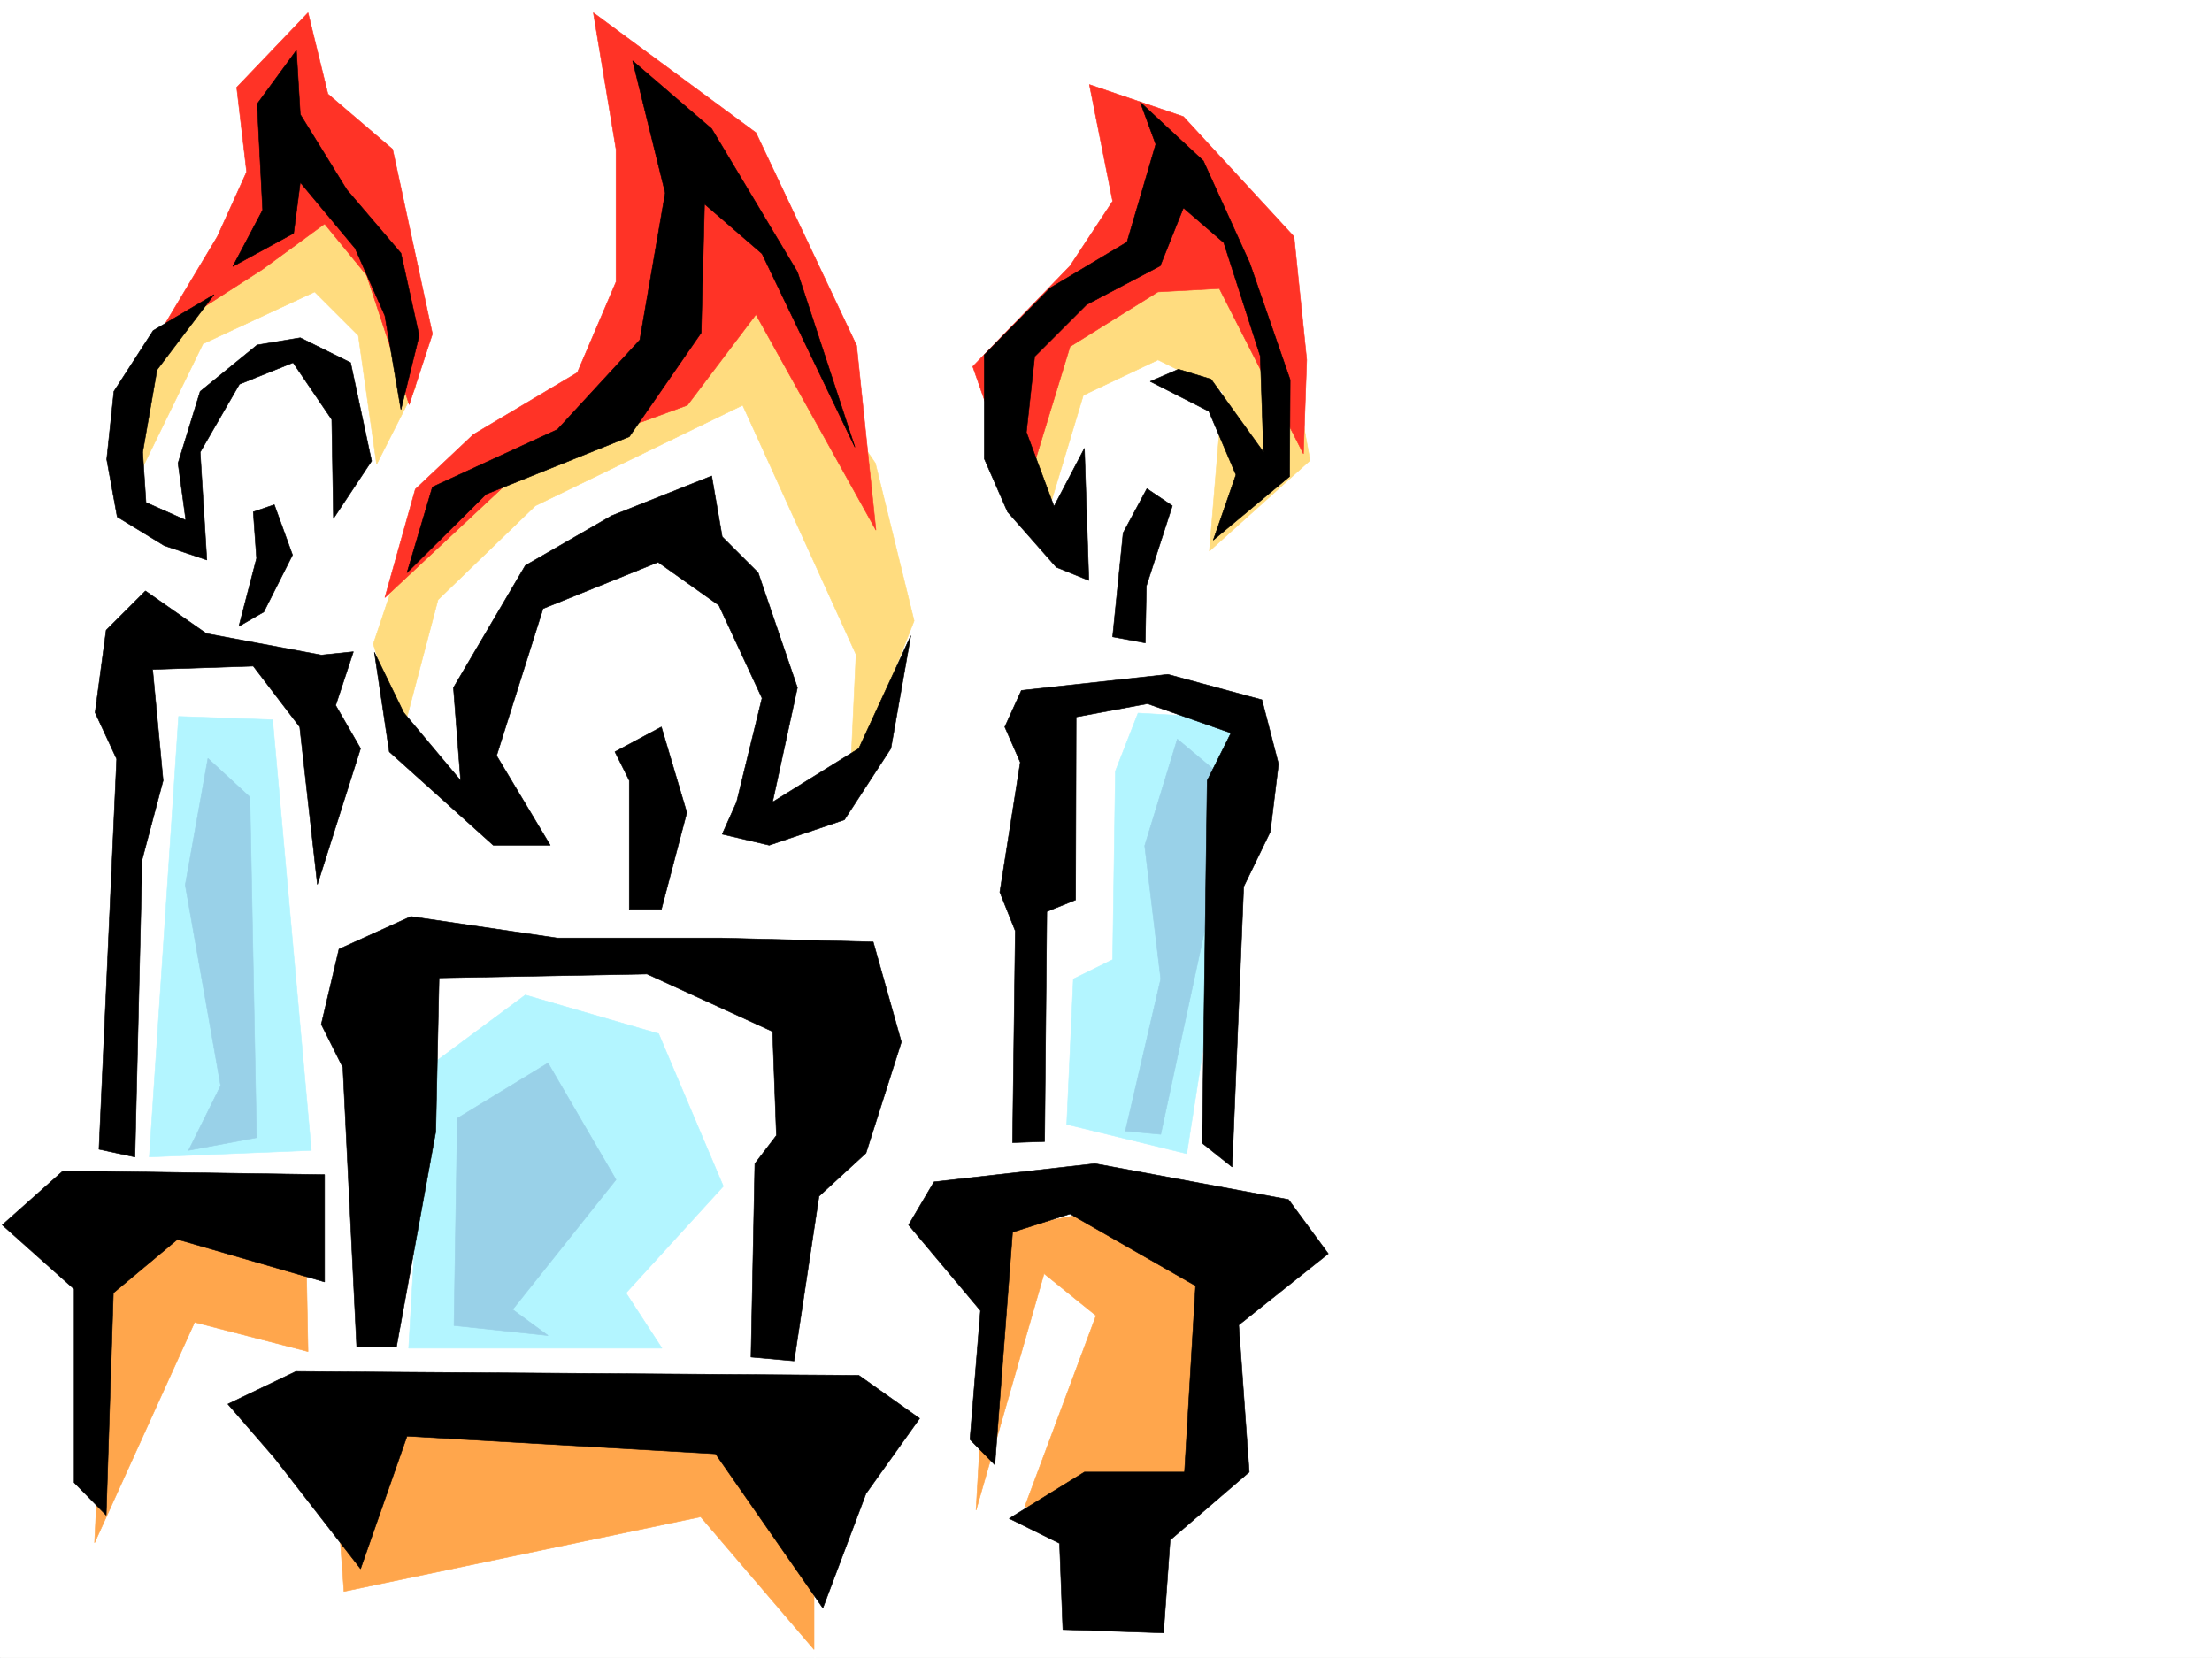 <svg xmlns="http://www.w3.org/2000/svg" width="2997.016" height="2246.297"><rect width="100%" height="100%" fill="#333333" stroke="none"/><defs><clipPath id="a"><path d="M0 0h2997v2244.137H0Zm0 0"/></clipPath><clipPath id="b"><path d="M0 841h1266v1403.137H0Zm0 0"/></clipPath><clipPath id="c"><path d="M0 840h1266v1404.137H0Zm0 0"/></clipPath></defs><path fill="#fff" d="M0 2246.297h2997.016V0H0Zm0 0"/><g clip-path="url(#a)" transform="translate(0 2.16)"><path fill="#fff" fill-rule="evenodd" stroke="#fff" stroke-linecap="square" stroke-linejoin="bevel" stroke-miterlimit="10" stroke-width=".743" d="M.742 2244.137h2995.531V-2.16H.743Zm0 0"/></g><g clip-path="url(#b)" transform="translate(0 2.16)"><path fill="#fff" fill-rule="evenodd" d="m460.793 2217.156-4.496-254.66-348.422 152.063 4.5-459.895-111.633 8.992 80.195-125.082 75.657 4.496 35.972-701.843 241.25 102.597 13.489 415.711 147.601-71.16 505.016 44.223-31.477 482.336 120.625 26.98 76.403 85.395-143.106 151.277-17.949 165.55-188.07-138.57zm0 0"/></g><g clip-path="url(#c)" transform="translate(0 2.16)"><path fill="none" stroke="#fff" stroke-linecap="square" stroke-linejoin="bevel" stroke-miterlimit="10" stroke-width=".743" d="m460.793 2217.156-4.496-254.66-348.422 152.063 4.5-459.895-111.633 8.992 80.196-125.082 75.656 4.496 35.972-701.843 241.25 102.597 13.489 415.711 147.601-71.16 505.016 44.223-31.477 482.336 120.625 26.98 76.403 85.395-143.106 151.277-17.949 165.55-188.07-138.57Zm0 0"/></g><path fill="#fff" fill-rule="evenodd" stroke="#fff" stroke-linecap="square" stroke-linejoin="bevel" stroke-miterlimit="10" stroke-width=".743" d="m1452.8 2107.727-129.616-66.668-4.496-331.059-93.645-62.168 22.48-62.914 152.102-57.672 26.195-572.266 192.567-8.996 75.66 53.961-44.184 566.989 111.63 13.488 35.972 107.094-147.602 107.878-4.496 218.688zm-803.937-982.704L522.961 977.461V847.883l98.926-187.992 200.777-71.16 161.094-192.493-4.5-178.293 170.086 482.375 57.71 227.719-71.198 147.523-116.13 40.47 30.735-187.993-134.113-200.738-164.844 53.176-102.64 156.554Zm785.95-384.233 67.449-165.552 102.636-4.496 17.985 93.645-13.488 76.402 93.644-76.402 13.488-178.297-107.132-161.012-200.817 152.059-17.95 147.523zm-965.028-78.669L565.7 512.328l6.727-124.34-89.149-143.066-129.617 138.57-111.672 48.68-40.43 107.133-17.984 143.03 93.645 44.966-8.992-111.594 35.972-89.89 93.645-48.68 53.957 35.191zm0 0"/><path fill="#ffdc7f" fill-rule="evenodd" stroke="#ffdc7f" stroke-linecap="square" stroke-linejoin="bevel" stroke-miterlimit="10" stroke-width=".743" d="m185.805 648.629-4.496-151.277L325.195 307.09l127.348-83.125L563.43 524.293 510.254 629.16l-24.75-174.504-59.195-59.16-151.317 70.379zm358.898 348.305-38.945-124.34 46.453-138.57 366.367-206.72 78.668-176.03 188.813 276.398 52.472 213.488-86.918 220.953 8.25-175.285-153.625-337.785-280.972 136.3-131.844 127.352Zm866.141-272.644-53.215-196.985 127.39-110.11L1621.4 303.34l131.843 201.48 21.742 119.098-136.383 122.852 17.989-215.715-87.664-43.438-101.153 47.938zm0 0"/><path fill="#ff3326" fill-rule="evenodd" stroke="#ff3326" stroke-linecap="square" stroke-linejoin="bevel" stroke-miterlimit="10" stroke-width=".743" d="m554.437 548.262 31.477-95.875-53.957-250.16-87.664-74.88-26.941-110.105-96.653 101.113 13.45 114.602-39.688 87.625-81.68 136.3 143.106-92.116 83.91-61.426 56.969 69.676zm-32.96 261.422 41.21-146.82 78.668-74.134 140.88-83.91 52.433-122.812V202.227L803.934 17.242l220.289 162.54 136.383 288.363 26.195 250.16-162.578-292.114-92.899 122.852-215.05 78.629zm862.39-124.34-65.922-188.735 131.844-136.343 57.711-87.621-31.477-158.043 127.391 43.441 149.828 162.539 17.246 167.035-4.496 127.309L1652.094 391l-83.168 4.496-119.137 74.133zm0 0"/><path fill="#ffa64c" fill-rule="evenodd" stroke="#ffa64c" stroke-linecap="square" stroke-linejoin="bevel" stroke-miterlimit="10" stroke-width=".743" d="m128.129 2090.48 21.703-443.394 263.77-8.992 3.75 193.234-153.622-39.687zm337.902 65.922-17.984-246.406 654.847 48.68v276.398L949.31 2055.293Zm856.41-110.105 21.739-377.508 158.824-30.695 149.09 83.129-8.996 316.082-254.735 4.496 96.656-259.153-70.421-56.93zm0 0"/><path fill="#b3f5ff" fill-rule="evenodd" stroke="#b3f5ff" stroke-linecap="square" stroke-linejoin="bevel" stroke-miterlimit="10" stroke-width=".743" d="m202.305 1567.676 39.683-596.942 127.39 4.496 52.435 583.454zm351.39 259.156 21.739-377.473 136.343-101.152 180.602 52.434 87.664 206.722-131.887 144.59 48.719 74.879zm891.598-303.34 8.992-196.984 53.215-26.239 3.754-255.398 30.695-78.633 158.117 8.992-92.156 587.95zm0 0"/><path fill="#99d1e8" fill-rule="evenodd" stroke="#99d1e8" stroke-linecap="square" stroke-linejoin="bevel" stroke-miterlimit="10" stroke-width=".743" d="m347.637 1541.48-8.992-461.421-56.93-52.434-30.73 171.531 47.972 271.903-43.477 87.625zm267.484 254.657 4.496-280.895 122.89-74.875 92.161 158.04-140.094 175.991 47.934 35.227zm957.559-259.157 101.152-469.628-78.668-65.922-44.223 144.55 21.739 180.528-47.938 205.976zm0 0"/><path fill-rule="evenodd" stroke="#000" stroke-linecap="square" stroke-linejoin="bevel" stroke-miterlimit="10" stroke-width=".743" d="m488.516 2125.71-116.871-150.573-62.95-72.649 92.157-44.183 762.726 5.242L1246 1921.96l-72.688 101.855-58.414 155.07-145.375-208.988-418.058-23.968zm825.675-175.284 14.23-174.504-97.398-116.125 34.45-58.418 218.058-24.711 262.246 48.68 53.918 73.43-121.367 96.616 14.234 199.215-107.136 92.157-8.992 125.824-136.38-4.496-4.5-116.871-68.148-33.704 101.895-62.91h135.597l14.977-252.39-170.086-97.399-77.887 24.711-24.008 315.34zm-874.394-358.781-354.363-5.239-82.422 73.39 97.398 86.919v262.125l43.438 44.223 9.738-301.11 86.918-72.648 199.293 57.675zm43.48 232.957-18.73-378.254-29.246-58.414 24.008-101.895 97.398-44.184 198.547 29.207h223.262l204.57 5.239 38.203 135.601-47.977 150.535-63.656 58.415-33.742 223.222-58.414-5.238 5.238-262.168 29.207-38.2-5.238-140.8-170.086-77.926-281.715 5.278-4.496 208.207-53.176 291.375zm369.375-592.481v-174.504l-19.468-38.945 62.91-33.703 34.484 116.086-34.484 131.066zM1507.5 862.86l14.234-140.801 32.22-59.938 34.444 23.223-35.191 108.62-1.484 77.145zm-135.598 685.343 3.715-286.875-20.957-52.434 27.719-175.988-20.996-47.937 22.484-49.461 198.551-21.703 127.387 34.449 22.48 86.879-11.258 92.12-35.972 74.173-15.72 379.738-40.468-32.219 6.766-491.328 32.215-64.437-113.153-39.688-96.656 17.988-.742 247.93-38.945 15.719-3.008 311.59zM435.3 887.57l-155.812-29.207-82.425-57.672-53.215 53.176-14.973 111.63 29.207 62.913-23.969 528.785 48.719 10.48 9.734-402.964 28.465-107.094-14.23-150.574 136.34-4.496 62.953 82.422 23.968 213.445 58.454-184.238-33.704-58.453 23.97-72.649zm0 0"/><path fill-rule="evenodd" stroke="#000" stroke-linecap="square" stroke-linejoin="bevel" stroke-miterlimit="10" stroke-width=".743" d="m357.414 829.156 38.941-77.144-24.71-68.153-28.504 9.735 4.496 62.914-23.969 92.117zm194.051-53.176 34.449-116.09 169.34-77.925 111.633-121.328 34.445-199.215-44.184-179.04 107.137 92.122L1080.41 368.52l77.926 237.414-125.863-262.13-77.926-67.406-4.496 174.504-97.399 140.836-194.05 77.887zm0 0"/><path fill-rule="evenodd" stroke="#000" stroke-linecap="square" stroke-linejoin="bevel" stroke-miterlimit="10" stroke-width=".743" d="m507.246 883.816 20.215 134.856 140.875 126.566h77.184l-72.688-121.328 62.953-199.25 155.813-62.914 82.422 58.414 58.453 125.824-34.485 140.84-19.472 43.442 63.695 14.972 101.895-34.445 62.949-96.617 26.98-152.801-70.457 152.8-116.871 72.65 33.703-155.071-53.176-155.774-48.718-48.68-14.23-82.386-135.602 53.922-116.907 67.406-97.398 165.512 9.734 125.863-77.144-92.12zM222.52 739.266l-63.696-38.946-14.23-77.886 9.734-92.121 53.215-82.422 82.422-48.68-77.184 101.894-19.472 111.59 4.5 68.153 53.957 23.968-10.52-77.144 29.992-97.36 77.184-62.91 58.414-9.738 68.191 33.707 28.465 133.29-51.691 77.929-2.27-134.074-52.433-77.145-72.684 29.207-53.176 92.117 8.992 146.04zm0 0"/><path fill-rule="evenodd" stroke="#000" stroke-linecap="square" stroke-linejoin="bevel" stroke-miterlimit="10" stroke-width=".743" d="m315.418 361.012 40.469-76.403-7.465-143.808 53.176-72.649 5.238 86.88 62.95 101.894 73.429 86.137 24.71 111.593-24.71 100.367-21.738-127.347-40.47-91.375-74.171-89.11-8.992 68.895zm1115.641 407.461-65.922-74.88-31.477-71.902v-140.84l89.188-90.632 104.125-62.168 38.98-132.551-20.996-56.93 85.434 79.375 62.914 138.57 54.699 158.04-.742 131.105-103.38 86.137 30.692-88.406-36.715-86.137-79.41-40.43 38.2-16.5 44.222 13.489 71.16 98.882-4.496-130.32-49.422-153.543-54.699-47.195-31.477 78.629-99.667 52.433-70.418 70.422-11.223 102.598 37.46 100.367 41.212-78.629 5.98 179zm0 0"/></svg>
